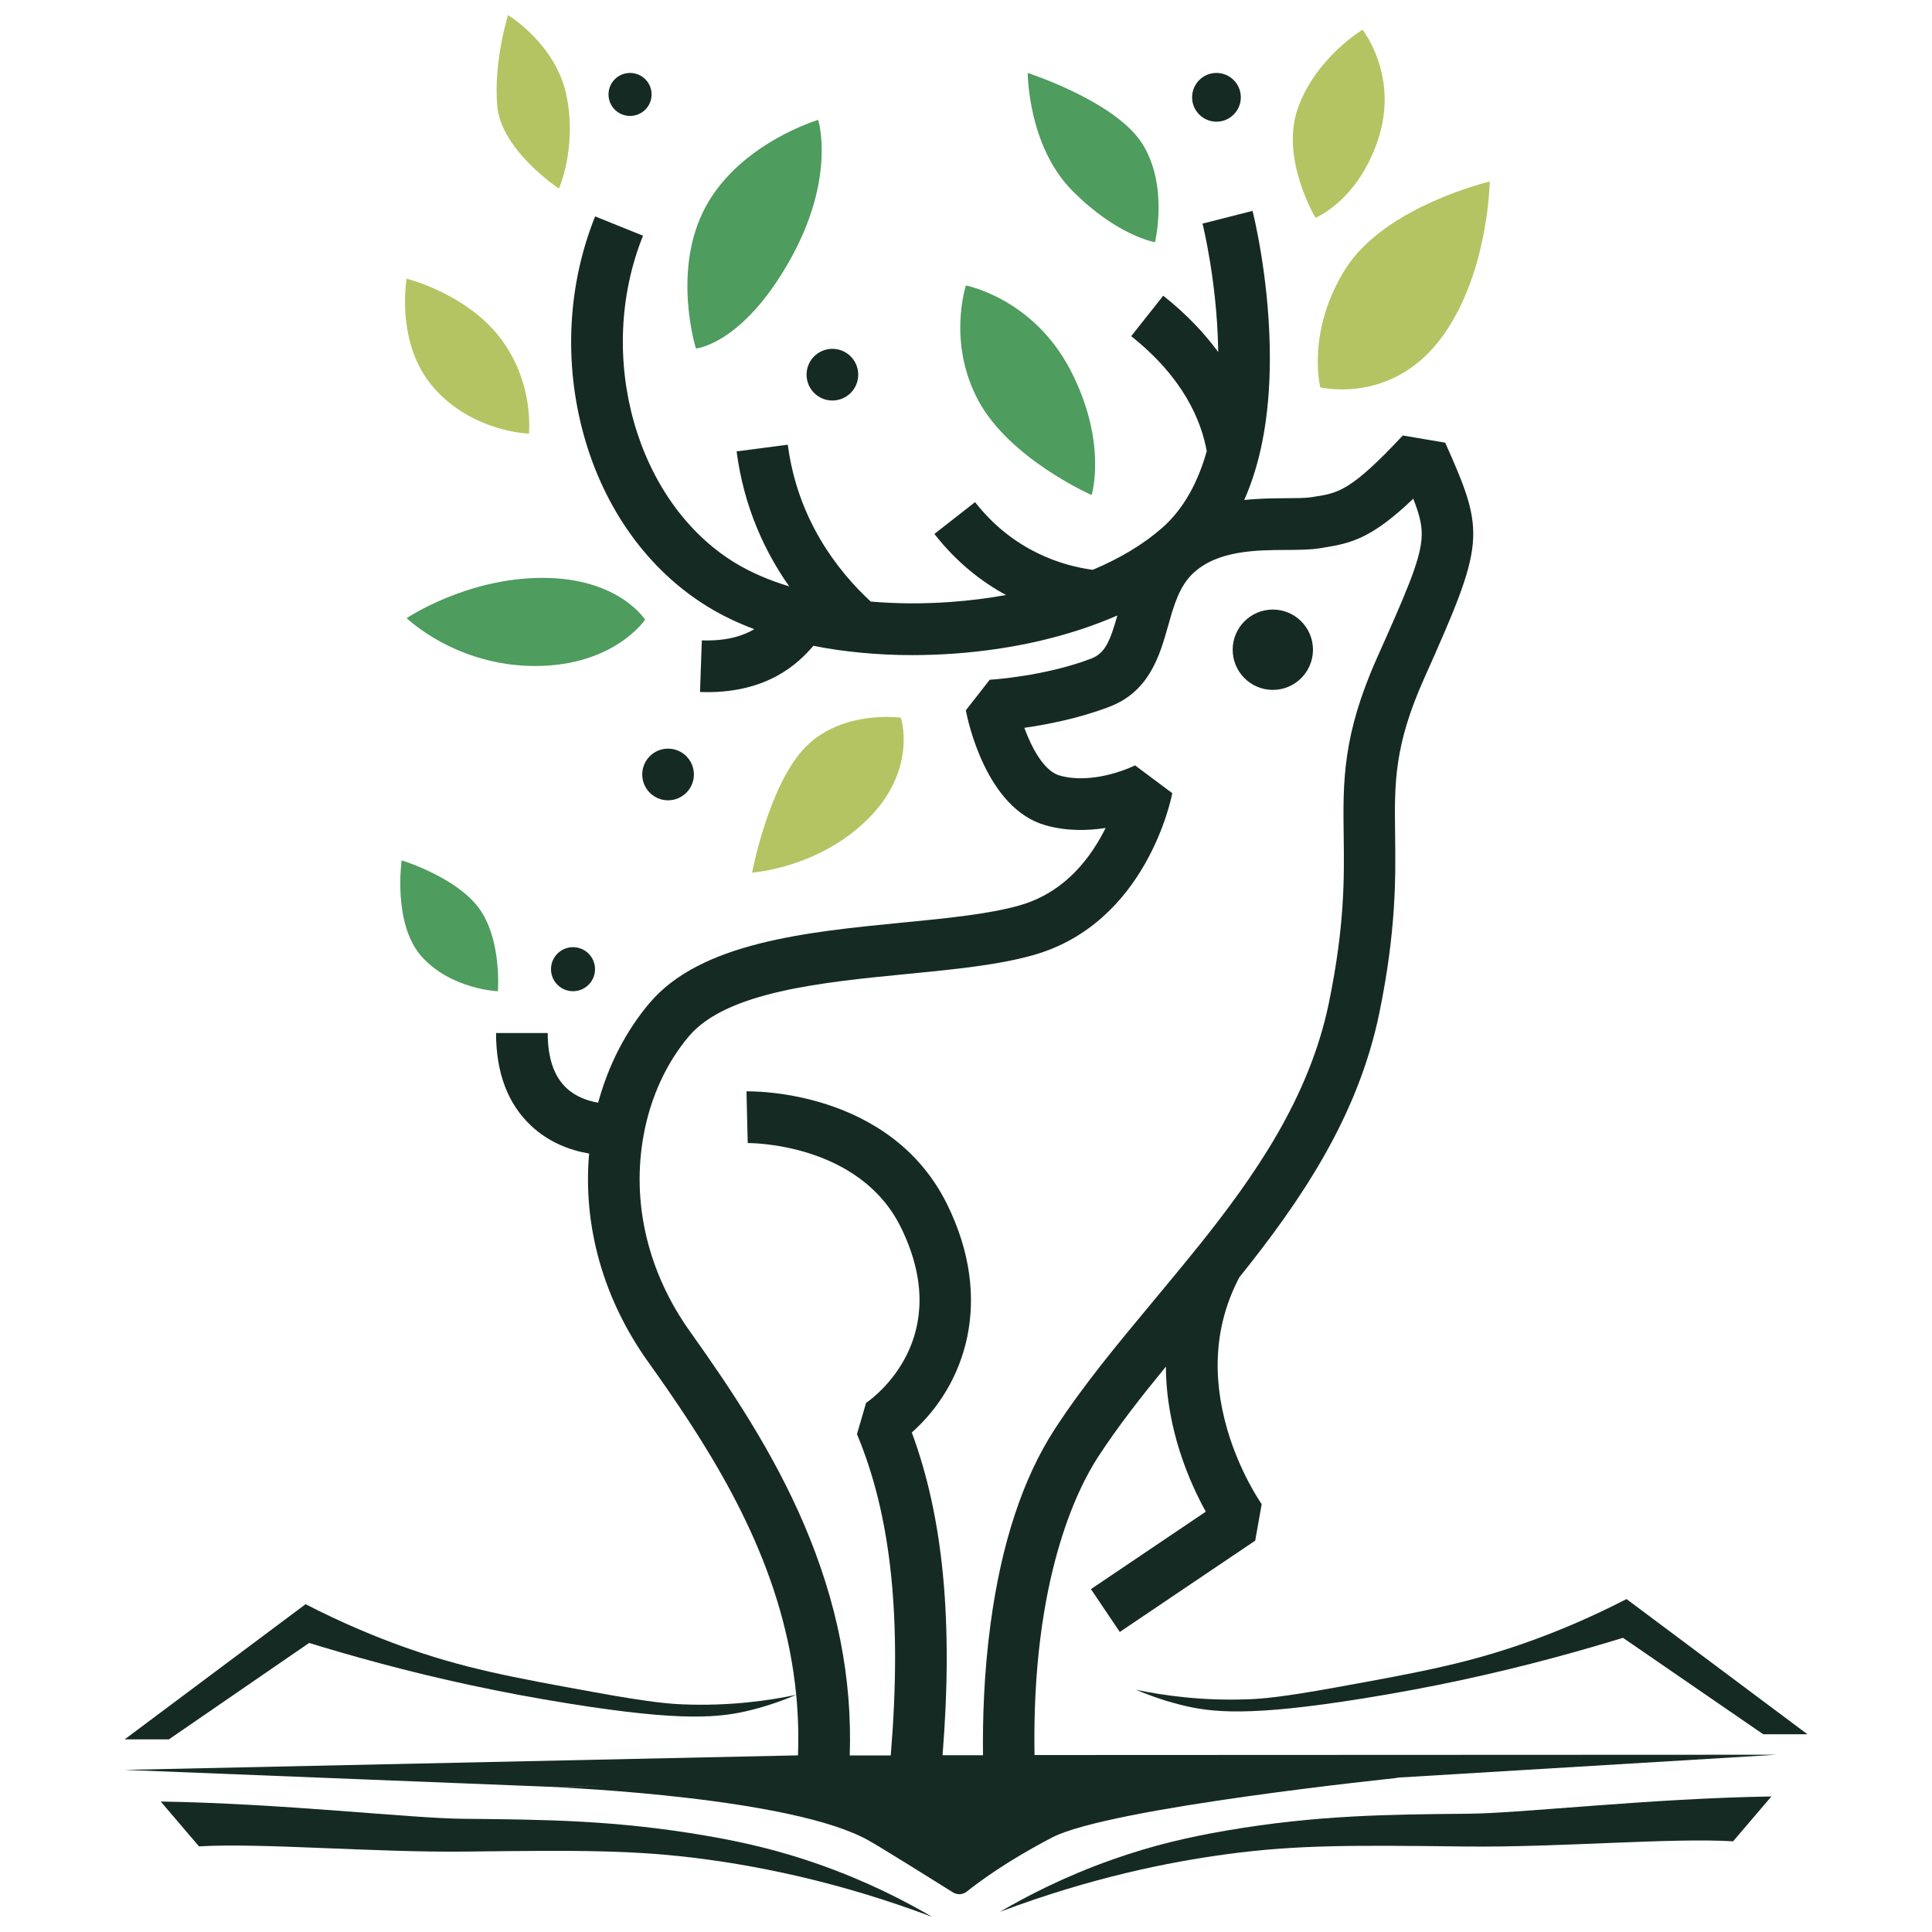 <svg xmlns="http://www.w3.org/2000/svg" width="512" height="512" viewBox="0 0 512 512" fill="none"><path fill-rule="evenodd" clip-rule="evenodd" d="M160.862 473.422L157.363 473.447L146.007 473.57C146.007 473.57 146.099 473.574 146.276 473.581L160.862 473.422Z" fill="#152A23"></path><path d="M42.588 477.423L52.744 489.316C68.637 488.304 99.41 490.979 123.533 490.688C153.018 490.342 168.148 490.203 186.742 492.698C202.164 494.763 222.947 498.921 247.042 508C239.879 503.8 229.861 498.616 217.336 494.181C206.501 490.342 196.899 488.165 187.158 486.488C162.966 482.316 143.887 482.205 122.577 481.997C108.652 481.859 74.858 477.936 42.588 477.423Z" fill="#152A23"></path><path d="M33.028 460.957C49.017 449.009 64.993 437.061 80.982 425.127C91.069 430.325 99.812 433.846 106.2 436.16C122.646 442.107 135.407 444.435 157.756 448.496C172.762 451.227 177.833 451.546 180.923 451.67C193.476 452.183 203.896 450.645 211.004 449.148C208.316 450.298 204.311 451.837 199.31 453.112C190.941 455.246 180.979 456.3 150.856 451.476C132.539 448.538 116.217 444.948 100.796 440.818C92.967 438.725 86.483 436.798 81.924 435.398C69.537 443.922 57.137 452.433 44.75 460.957H33.028Z" fill="#152A23"></path><path d="M469.44 476.079L459.283 487.971C443.391 486.96 412.618 489.635 388.495 489.344C359.01 488.997 343.88 488.858 325.285 491.353C309.864 493.419 289.08 497.577 264.985 506.656C272.149 502.456 282.166 497.272 294.692 492.836C305.527 488.997 315.129 486.821 324.87 485.144C349.062 480.972 368.141 480.861 389.451 480.653C403.376 480.514 437.17 476.592 469.44 476.079Z" fill="#152A23"></path><path d="M479 459.599C463.011 447.651 447.035 435.703 431.046 423.769C420.959 428.967 412.216 432.487 405.828 434.802C389.382 440.748 376.621 443.077 354.271 447.138C339.266 449.869 334.194 450.187 331.105 450.312C318.551 450.825 308.132 449.286 301.024 447.789C303.712 448.94 307.716 450.478 312.718 451.754C321.087 453.888 331.049 454.942 361.171 450.118C379.489 447.18 395.811 443.59 411.232 439.459C419.06 437.366 425.545 435.44 430.103 434.04C442.49 442.564 454.891 451.074 467.278 459.599H479Z" fill="#152A23"></path><path fill-rule="evenodd" clip-rule="evenodd" d="M328.457 338.485C328.453 338.485 328.444 338.487 328.444 338.498C328.444 338.493 328.453 338.487 328.457 338.485ZM171.737 360.876C171.74 360.882 171.746 360.89 171.75 360.896C171.748 360.893 171.746 360.89 171.744 360.887C171.741 360.883 171.739 360.88 171.737 360.876Z" fill="#152A23"></path><path d="M289.302 131.185C289.302 131.185 293.583 117.172 283.677 98.086C273.756 79 255.979 75.659 255.979 75.659C255.979 75.659 250.95 90.823 259.332 106.264C267.715 121.704 289.288 131.185 289.288 131.185H289.302Z" fill="#4E9C5E"></path><path d="M306.081 64.197C306.081 64.197 309.781 49.13 302.645 37.972C295.509 26.815 272.357 19.33 272.357 19.33C272.357 19.33 272.357 38.61 284.175 50.544C296.008 62.478 306.081 64.197 306.081 64.197Z" fill="#4E9C5E"></path><path d="M131.943 262.681C131.943 262.681 133.038 249.236 127.052 240.85C121.053 232.465 106.449 228.002 106.449 228.002C106.449 228.002 103.996 244.842 111.756 253.505C119.515 262.182 131.943 262.695 131.943 262.695V262.681Z" fill="#4E9C5E"></path><path d="M184.429 92.362C184.429 92.362 196.635 91.336 209.175 69.214C221.714 47.093 216.823 31.777 216.823 31.777C216.823 31.777 196.206 37.875 187.047 54.716C177.889 71.57 184.429 92.348 184.429 92.348V92.362Z" fill="#4E9C5E"></path><path d="M170.947 164.215C170.947 164.215 164.005 153.14 143.79 153.14C123.574 153.14 107.779 163.813 107.779 163.813C107.779 163.813 120.762 176.495 141.781 176.495C162.8 176.495 170.961 164.215 170.961 164.215H170.947Z" fill="#4E9C5E"></path><path d="M140.16 114.913C140.16 114.913 141.712 101.717 132.719 89.756C123.727 77.794 107.765 73.858 107.765 73.858C107.765 73.858 104.661 91.128 115.012 102.84C125.362 114.552 140.16 114.913 140.16 114.913Z" fill="#B5C463"></path><path d="M238.743 190.19C238.743 190.19 223.405 188.028 213.595 197.841C203.785 207.654 199.31 231.245 199.31 231.245C199.31 231.245 216.948 230.108 230.097 216.955C243.246 203.801 238.743 190.19 238.743 190.19Z" fill="#B5C463"></path><path d="M148.113 49.948C148.113 49.948 152.948 39.248 150.15 25.442C147.365 11.637 134.631 4 134.631 4C134.631 4 130.752 16.364 131.777 28.104C132.789 39.844 148.113 49.962 148.113 49.962V49.948Z" fill="#B5C463"></path><path d="M348.632 57.71C348.632 57.71 360.132 53.067 365.37 36.462C370.621 19.857 361.088 7.867 361.088 7.867C361.088 7.867 348.646 15.324 343.935 28.7C339.21 42.089 348.632 57.71 348.632 57.71Z" fill="#B5C463"></path><path d="M349.865 102.646C349.865 102.646 368.182 107.165 381.318 90.393C394.453 73.622 394.799 48.105 394.799 48.105C394.799 48.105 367.102 54.619 356.613 71.182C346.124 87.76 349.879 102.646 349.879 102.646H349.865Z" fill="#B5C463"></path><path d="M347.953 172.185C347.953 166.308 343.187 161.54 337.312 161.54C331.437 161.54 326.671 166.308 326.671 172.185C326.671 178.062 331.437 182.83 337.312 182.83C343.187 182.83 347.953 178.062 347.953 172.185Z" fill="#152A23"></path><path d="M328.832 25.789C328.832 22.213 325.936 19.33 322.376 19.33C318.815 19.33 315.919 22.227 315.919 25.789C315.919 29.351 318.815 32.248 322.376 32.248C325.936 32.248 328.832 29.351 328.832 25.789Z" fill="#152A23"></path><path d="M227.437 99.292C227.437 95.508 224.374 92.445 220.592 92.445C216.809 92.445 213.747 95.508 213.747 99.292C213.747 103.076 216.809 106.139 220.592 106.139C224.374 106.139 227.437 103.076 227.437 99.292Z" fill="#152A23"></path><path d="M172.679 25.027C172.679 21.88 170.13 19.33 166.97 19.33C163.811 19.33 161.262 21.88 161.262 25.027C161.262 28.173 163.811 30.723 166.97 30.723C170.13 30.723 172.679 28.173 172.679 25.027Z" fill="#152A23"></path><path d="M183.888 205.242C183.888 201.458 180.826 198.395 177.044 198.395C173.261 198.395 170.199 201.458 170.199 205.242C170.199 209.026 173.261 212.09 177.044 212.09C180.826 212.09 183.888 209.026 183.888 205.242Z" fill="#152A23"></path><path d="M157.687 256.846C157.687 253.616 155.068 251.01 151.854 251.01C148.639 251.01 146.021 253.616 146.021 256.846C146.021 260.075 148.639 262.681 151.854 262.681C155.068 262.681 157.687 260.061 157.687 256.846Z" fill="#152A23"></path><path fill-rule="evenodd" clip-rule="evenodd" d="M171.75 360.896C173.507 363.358 175.274 365.861 177.03 368.406C175.264 365.847 173.49 363.331 171.723 360.856C171.725 360.859 171.728 360.863 171.73 360.866C171.732 360.869 171.735 360.873 171.737 360.876C171.739 360.88 171.741 360.883 171.744 360.887C171.746 360.89 171.748 360.893 171.75 360.896ZM328.457 338.485C328.453 338.485 328.444 338.487 328.444 338.498C328.444 338.493 328.453 338.487 328.457 338.485Z" fill="#152A23"></path><path d="M145.965 473.529L157.363 473.447L160.862 473.422L146.276 473.581C150.771 473.768 210.309 476.443 230.249 487.777C234.087 489.953 247.43 498.298 252.515 501.485C253.679 502.22 255.162 502.137 256.229 501.278C259.415 498.727 266.953 493.114 278.869 486.932C294.138 479.004 370.649 471.131 370.649 471.131L369.445 471.144L470.894 465.018L274.158 465.101C273.354 418.557 285.533 394.495 290.992 386.11C296.216 378.084 302.368 370.225 308.977 362.159C309.046 378.833 315.323 392.971 319.549 400.608L289.108 421.135L296.756 432.487L332.643 408.287L334.361 398.612L334.351 398.598L334.336 398.576C333.927 397.981 328.588 390.207 325.299 379.027C320.976 364.307 322.029 350.668 328.444 338.498C328.444 338.487 328.453 338.485 328.457 338.485C344.391 318.581 359.827 296.293 365.55 268.391C370.033 246.534 369.861 232.535 369.722 221.292L369.72 221.141C369.54 207.516 369.416 197.674 377.438 179.739C393.524 143.743 393.732 141.428 383.202 117.782L382.994 117.311L371.757 115.412C358.023 130.106 354.623 130.644 348.494 131.612L348.48 131.615L347.496 131.767C346.041 132.003 343.547 132.017 340.928 132.031L340.502 132.034C337.326 132.06 333.631 132.091 329.733 132.502C334.555 121.677 336.827 108.052 336.494 91.766C336.108 72.569 332.143 56.706 331.939 55.891L331.936 55.88L318.676 59.262C318.787 59.65 322.486 74.675 322.819 92.306C322.833 92.625 322.833 92.957 322.833 93.29C319.216 88.342 314.478 83.283 308.27 78.362L299.777 89.09C313.619 100.068 318.357 111.489 319.798 119.57C317.581 127.443 313.882 134.733 307.938 139.931C303.005 144.256 296.784 147.984 289.593 151.006C281.778 149.966 268.643 146.168 258.404 133.07L247.624 141.497C253.513 149.051 260.164 154.194 266.607 157.687C261.868 158.546 256.949 159.17 251.892 159.53C244.645 160.057 237.523 160.001 230.748 159.419C221.797 151.131 211.35 137.519 208.773 117.851L195.208 119.625C197.12 134.331 202.663 146.168 209.147 155.4C203.743 153.75 198.894 151.657 194.806 149.162C168.564 133.153 157.618 94.26 170.407 62.464L157.715 57.349C150.468 75.382 149.374 95.882 154.653 115.093C160.098 134.927 171.834 151.186 187.685 160.861C191.356 163.106 195.458 165.074 199.905 166.738C196.788 168.581 192.409 169.926 185.994 169.704L185.509 183.384C186.161 183.412 186.798 183.426 187.408 183.426C203.466 183.426 211.475 175.941 215.548 171.145C223.723 172.767 232.577 173.612 241.805 173.612C245.449 173.612 249.148 173.474 252.889 173.21C268.796 172.074 283.649 168.553 296.119 163.106C294.124 170.092 292.821 173.141 289.122 174.555C276.721 179.281 262.436 180.141 262.284 180.141L255.952 188.249C256.464 190.911 261.327 214.293 277.137 218.729C282.665 220.281 288.207 220.17 293.002 219.422C292.586 220.253 292.143 221.113 291.658 221.958C286.337 231.342 279.132 237.399 270.209 239.936C262.048 242.264 250.853 243.359 239.02 244.51L238.905 244.521C213.937 246.971 185.669 249.746 172.111 265.841C165.834 273.284 161.206 282.307 158.518 292.218C155.817 291.76 152.602 290.693 150.053 288.281C146.797 285.204 145.148 280.325 145.148 273.769H131.458C131.458 284.22 134.534 292.453 140.631 298.219C145.522 302.863 151.314 304.886 156.121 305.704C154.445 324.901 159.862 344.236 171.75 360.896C171.746 360.89 171.74 360.882 171.737 360.876C171.732 360.869 171.728 360.862 171.723 360.856C173.49 363.331 175.264 365.847 177.03 368.406C192.823 391.289 207.944 417.616 211.004 449.148C211.508 454.348 211.677 459.693 211.475 465.185L33 469.038L145.965 473.529ZM236.055 465.212H225.192V465.185C225.871 444.685 221.88 424.573 213.054 403.921C204.866 384.793 193.712 368.105 182.891 352.914C171.612 337.112 167.248 318.525 170.614 300.576C172.457 290.679 176.586 281.725 182.544 274.643C192.546 262.793 217.924 260.311 240.312 258.122L240.322 258.121L240.384 258.115C252.832 256.897 264.599 255.746 273.922 253.089C303.781 244.593 310.404 211.604 310.668 210.204L300.802 202.831C300.733 202.886 290.161 208.139 280.809 205.52C276.749 204.369 273.493 198.409 271.456 192.879C277.511 192.019 285.963 190.37 293.985 187.307C304.64 183.246 307.372 173.619 309.547 165.899C311.071 160.482 312.512 155.356 316.237 151.879C322.722 145.836 332.878 145.78 341.025 145.739C344.323 145.725 347.191 145.697 349.685 145.309L350.627 145.157C358.192 143.965 363.568 142.62 374.528 132.169C376.399 136.923 377.022 139.806 376.69 143.161C376.108 149.107 372.478 157.423 364.996 174.181C355.75 194.837 355.906 207.1 356.086 221.286L356.086 221.335C356.239 232.492 356.405 245.147 352.193 265.647C347.011 290.956 332.421 311.747 317.429 330.473H317.401C313.57 335.26 309.601 340.033 305.77 344.641L305.749 344.666C296.147 356.198 287.099 367.079 279.562 378.667C271.096 391.668 265.359 409.049 262.505 430.339C260.746 443.437 260.385 455.69 260.51 465.157H249.786C252.626 429.743 250.007 402.243 241.639 379.623C255.785 367.065 263.558 344.68 251.019 319.204C236.013 288.711 199.393 289.182 197.827 289.224L198.154 302.918C198.767 302.916 227.699 302.821 238.743 325.262C253.056 354.355 231.967 370.101 229.515 371.792L227.104 380.066C236.193 401.744 239.075 428.911 236.055 465.212Z" fill="#152A23"></path></svg>